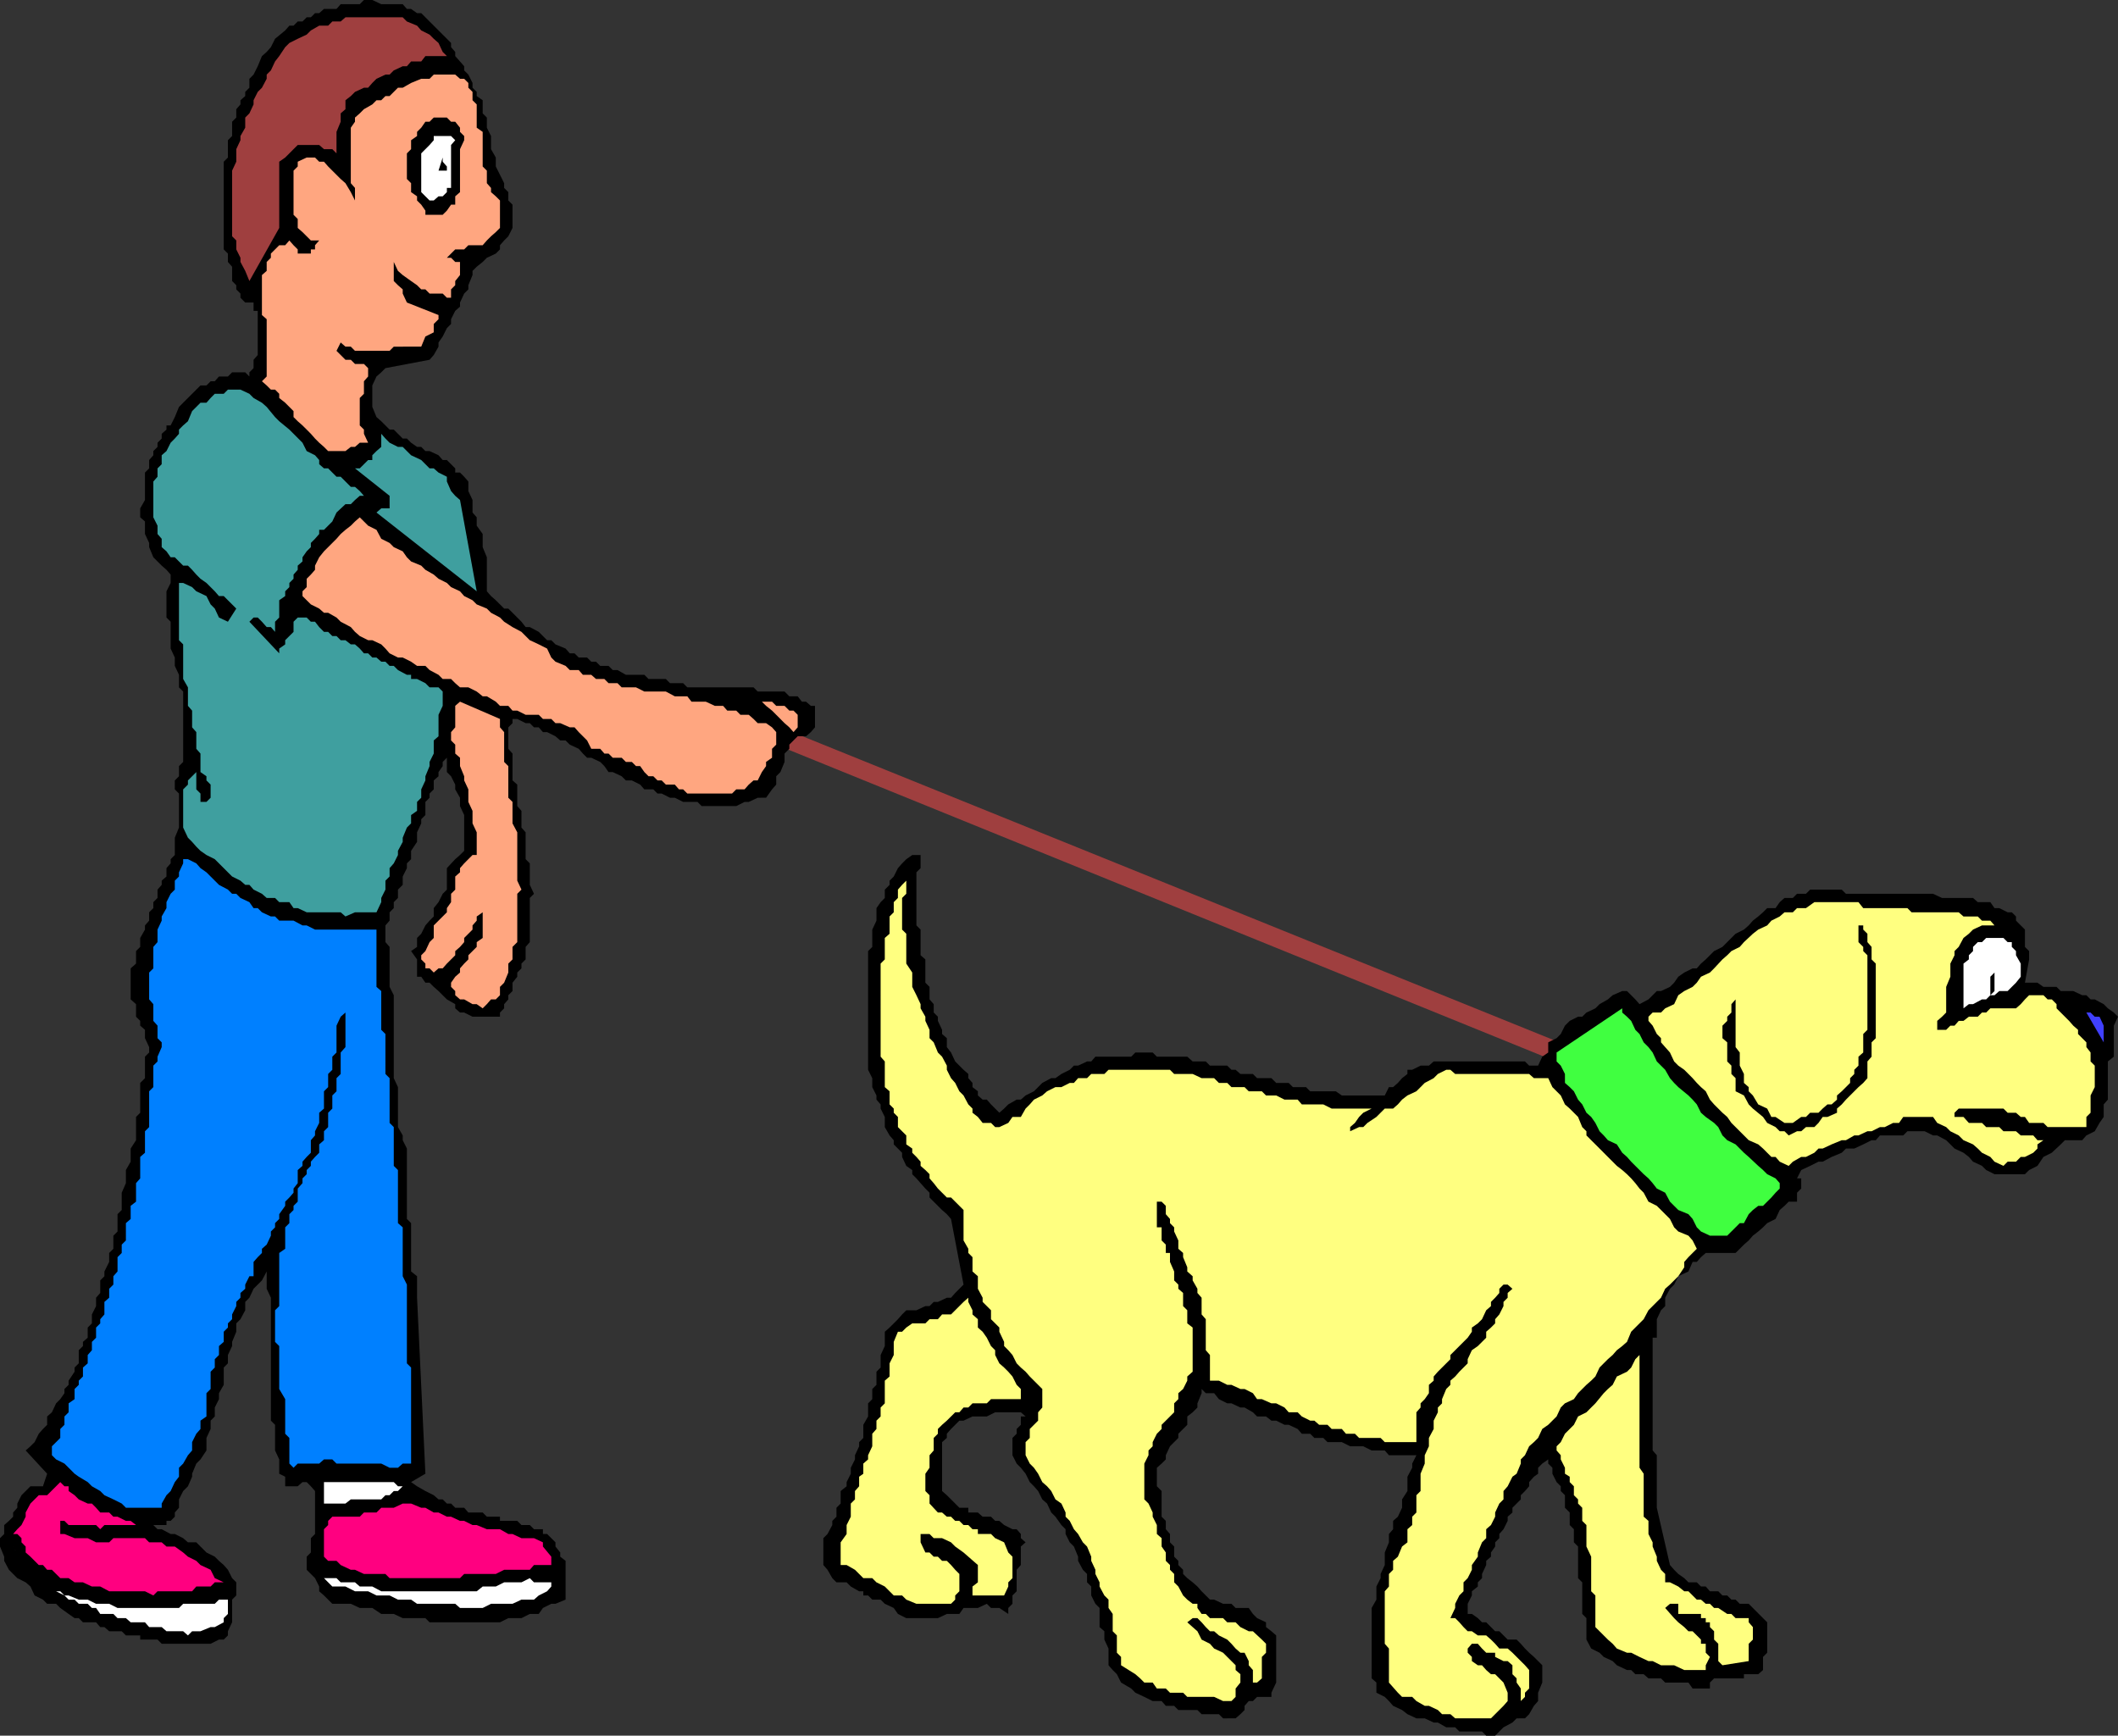 <svg xmlns="http://www.w3.org/2000/svg" width="355" height="290.902"><rect width="100%" height="100%" fill="#333333" stroke="none"/><path fill="#9f3f3f" d="m283.7 187.203 1.402-2.902-163.2-66-.703 2.902 162.5 66"/><path d="M154.3 143.3v2.2l-.698.703v8.899l.699.699v4.3l.8.7v3.902l.7.7v2.097l.699.8v1.403l.7.7v.699l.702 1.5v.699l.797.699v1.5l.703.902.7 1.5 1.398 1.399.8.699v.703l.7.797v.703l.902.7v.699l.797.699h.703l.7.8 1.398 1.399.8-.7.7-.698 1.402-.801h.7l.8-.7 1.399-.699.699-.699.7-.703 1.5-.797h.702l1-.703 1.399-.7.699-.698h.7l1.5-.7h.702l.7-.8h6l.699-.7h2.898l.703.7H199l.902.8h2.2l.699.7h2.898l.703.699h.7l.8.699H210l.7.703h2.402l.8.797H216l.7.703h2.202l.7.7h4.3l1 .699h7.2l.699-1.399h.699l.8-.703.7-.797.902-.703v-.7h.797l1.403-.698h1.398l.8-.7h15.302l.699.7h1.5l.699-1.5 1-.7v-1.699l1.402-.703.7-.7.699-1.398.8-.8 1.399-.7h.7l.702-.699 1.5-.703.7-.7 1.398-.8.8-.7 1.602-.698h.797l.703.699.7.699.699.8 1.5-.8 1.398-1.398h.703l1.5-.7.7-.699.699-1 1-.703 1.398-.7h.703l.7-.8.8-.7 1.399-1.398 1.398-.699 2.203-2.203 1.399-.7.8-.698.7-.801.898-.7.801-.699.7-.699h1.402l.699-1 .8-.703h1.399l.7-.7h1.5l.702-.698h5.297l.703.699H324l1.5.699h5.2l.8.703h2.102l.699 1h.8l1.399.7h.7l.702.699v.699l.797.8.703.7v2.902l.7.7v1.398l-.7 3.902h2.098l1 .7h2.2l.702.699h2.098l1.5.699h.7l.702.699h.7l1.5.8.699.7 1 .703.699.7-.7 1.5v5.199l-1 .8v6.399l-.698.8v2.102l-.7 1-.8 1.399-1.403.699-.699.8h-2.898l-.7.7-1.5 1.402-1.402.7-1 1.5-1.398.699-.7.699h-5.101l-1.399-.7-.703-.699-1.5-.699-.699-.8-.898-.7-1.5-.703-.7-.7-.703-.698-1.5-.801H324l-1.398-.7h-2.903l-.699.7h-3.898l-.7.8h-.703l-1.398.7-1.5.699h-1.399l-.703.703-1.699.7-1.5.8h-.7l-1.398.7-1.5.699-.703 1.398h.703v1.703l-.703.7v1.5h-1.398l-.7.699-.8.699-.7 1.5-1.402.699-.699.703-.8.7-.9.699-.698.8-.801.7-1.399 1.398h-5l-.8.703-.7.797h-.703l-.699 1.602-1.7.8-.698 1.399-.7.699-.8 1.5v1.402l-.7.7-.703 1.5v3.101H277v18.899l.7.8v8.801l2.202 9.598.7.8.699.7 1 .699.699.703h1.402l.7.7h.8l.7.8H288l.7.7h.8l.7.699h.702l.7.699h1.5l.699.699 1.699 1.703.7.7V277l-.7.703v2.2l-.8.699h-2.4v.699h-5l-.698.699v1h-2.903l-.699-1h-3.898l-.7-.7h-2.101l-.801-.698h-1.398l-.7-.7h-.703l-1.699-.8-.7-.7-1.5-.699-.698-.703-1.403-.7-.797-1.5v-3.597l-.703-.703v-5.297l-.699-.703v-5.297l-.7-.703v-2.2l-.698-.698V253.5l-.801-.797v-2.101l-.7-.7v-.8l-.699-.7L260.2 247v-1l-.699-.7v-.698l-1 .699-.7.699v1l-.698.5-.801.902v.7l-.7.8-.699.7v.699l-.703.699-.699.703v.797l-.8.703v.7l-.7 1.398-.7.8v.7l-.698.699v.703l-.7 1v.7l-.8.699v.699l-.7 1.5v.699l-.703.703v.7l-1 .8v.7l-.7 1.397v1.699h.7l1 .703.702.7h.7l1.5 1.5h.699l1.398 1.398h1.5l.703.699.7.8.699.7.8.703 1.399 1.399V282l-.7 1.703v1.399l-.698.8-.801 1.399-.7.699H254.2l-.699.703-1.5.797-1.398 1.402h-1.5l-.7-.699h-3.8l-.7-.703h-1.5l-1.402-.797h-.7l-1.5-.703h-1.398l-1.5-.7-.902-.698-1.5-.7-.7-.8-.698-.7-1.403-.699V282l-.797-.7v-11.8l.797-1.398v-2.2l.703-1.402v-.7l.7-1.5v-2.097l.699-1.703v-1.398l.699-.801v-1.399l.8-.699.7-1.5v-1.402l.902-1.399V247.5l.797-1.5v-.7l.703-1.398h-4.601l-.7-.8h-2.199l-1.402-.7h-2.2l-1.398-.699H222.5l-.7-.703h-1.5l-.698-.7h-1.403l-.699-.8-1.5-.7h-.7l-1.398-.698h-.8l-.903-.7h-1.5l-.699-.699-1.398-.8h-.7l-1.5-.7h-.703l-1.398-.703-.801-1h-1.398l-.7-.7v.7l-.703 1.703v.7l-.797.8-.902.7v1.398l-1.5 1.5V241l-.7.703-.698.7-.7 1.5v.699l-.703.699-.797.699v3.102l.797.8v4.301l.703.7v1.398l.7.8v1.399l.699.703v1.7l.699.699v.699l.8.8v.7l.7.699.902.703.797.7.703.8 1.399 1.399h.699l1.5.699h1.402l.7.699h2.199l.699 1 .7.703 1.5.7v.8l.902.7.8.699V282l-.8 1.703v.7h-2.403l-.699.699h-.7l-.698.8v.7l-.7.699-.8.699H205l-.7-.7h-2.898l-.703-.698H197.5l-.7-.7h-1.398l-.703-.8h-1.5l-1.398-.7-1.5-.699-.7-.703-1.699-1-.703-1.398-.699-.7-.7-.8V276.3l-.698-1.5v-1.399l-.801-.699V269.5l-.7-.7-.699-1.398v-1.5l-.703-.699v-1.402l-.699-.7-.8-1.5v-.699l-.7-1.699-.7-.703-.698-1.398v-.801l-.7-.7-1-1.398-.703-.703-.699-1.5-.8-.7-.7-1.398-.7-.8-.698-.7-.7-1.402-.8-1-.7-.7-.703-1.398V241l.703-.7v-.8l.7-.7v-1.398h.8l-.8-.699H166.8l-1.399.7H163l-1.5.699h-.7l-1.398 1.398-.703.8v.7l-.797.703v8.2l.797.699.703.699.7.699.699.703h1.5v.797h1.601l.797.703h1.403l.699.7h.699l.8.699 1.4.699h.702l.7.8v.7l.8.699-.8.703v3.098l-.7.8v3.602l-.703.7v1.398l-.699.699v1l-1.5-1h-1.398l-.7-.7-1.5.7H161.5l-.7 1h-2.1l-1.5.703h-5.298l-1.402-.703-.7-1-1.5-.7-.698-.698h-1.403l-.699-.7h-.8v-.699h-.7l-1.398-.8-.7-.7H140.2l-.699-.703-.8-1.398-.7-.801v-4.5l.7-.7.8-1.5v-.699l.7-.699v-1.5l.702-.703v-2.098l1-.8v-.7l.7-1.402v-1l.699-1.398v-.7l.699-1.5v-.699l.7-.703v-2.2l.8-1.398v-2.199l.7-.703v-1.7l.702-.698v-2.2l.7-.699v-2.101l.699-1.5v-2.399l.8-.703 1.399-1.398.7-.801.702-.7h1.7l1.5-.699h.699l.699-.699h.7l1.5-.703h.702l.7-.797.699-.703.699-.7-2.098-11-.703-.8-.797-.7-.703-.698-1.398-1.399v-.8l-.7-.7-.8-.902-.7-.801-.699-.7v-.698l-1-.7-.703-1.5v-.699l-.699-.703-.7-.7v-.698l-.698-.801-.801-1.399v-1.699l-.7-1.402v-.7l-.699-.8v-.7l-.703-1.398v-1.5l-.699-1.402v-19.899l.7-.699v-2.902l.702-1.5v-2.098l.7-1 .699-.703v-1.398l.8-.801v-.7l.7-.699.699-1.402.7-.797.702-.703 1-.7h1.399"/><path fill="#ffff80" d="M163 185.8v.7l.902.703.797 1h1.403l.699.7h.699l1.5-.7.7-1h1.402l.8-1.402.7-.7.699-.8 1.398-.7.801-.699 1.402-.699h1l1.399-.703H180l.7-.797h1.5l.702-.703h2.2l.699-.7h10.3l.7.7h3.101l1.5.703h2.098l.8.797h1.4l.702.703h2.2l.699.7h2.199l.7.699h1.702l1.399.699h2.199l.7.8h3.6l1.4.7h6.702l-1.402.699-.7.703-.698 1-.801.7v.699l1.5-.7h.699l.7-.699 1.5-1 1.402-1.402h1.398l.8-.7.7-.8.902-.7 1.5-.699.7-.699.699-.703 1.5-.797L241 180l1.402-.7h.7l.8.7h12.399l.8.703h2.399l.7 1.5.702.7.7.699.699 1.5.8.699.7.699.699.703.7 1.7.702.699v.699l.797.8.703.7.7.699 1.398 1.402 1.5 1.5.902.7.797.699.703.699.7.8.699.903.699.7.8 1.5 1.4.699.702.699 1.5 1.5.7 1.402.699.7 1.699.699.7.8.702 1.399-.703.699-.699.703-.7.797v.902l-1 1.5-1.398 1.399-.8.699-.7 1.5-2.101 2.102-.801 1.5-1.398 1.398-.7.703-.703 1.7-.797.699-.902.699-.7.8-.8.7-.7.699-.698.703-.7 1.5-.703.7-.797.699-.703.699-.699.699-.7 1-1.5.703-.698.7-.7 1.5-.703.699-.699.699-1 .699-.7 1.5-.698.703-.801.7-.7 1.5-.699.699v.699L254.2 247l-.699.5-.8 1.602-.7.8v1.399l-.7.699-.698 1.5v.703l-.7 1.399-.8.699v1.5l-.7.699-.703 1.703v.7l-1 1.398v.8l-.7 1.399-.7.703v1.5l-.698.7-.7 1.398v.699l-.8 1.703h.8l.7.7.699.8.699.7h.7l1 .699h1.402l.8.699.7.699.699.8h1.398l.801.7.7.703.702.7.7.699.699.8V283l-.7.703v.7l-.699.699v.8V283l-.703-1v-.7l-.699-.698v-1.5l-.8-.7h-.7l-1.398-.699V277h-1.5l-.7-.7-.703-.8h-1l-.699.8v.7l.7.703v.7l1 .699h.702l.7.8.8.7h.7L252 282l.7 1.703v1.399l-.7.8-2.098 2.098h-6l-.8-.7h-1.403l-.699-.698-1.5-.7h-.7l-1.398-.8-.703-.7H235l-.7-.699-1.5-1.703v-5.7l-.698-.8v-8.797l.699-.8V263.8l.699-.7v-1.5l.8-.699.7-1.699.902-.703v-2.2l.797-.698v-1.399l.703-.703v-2.898l.7-.7V247l.699-1.7v-1.398l.699-1.5V241l.8-1.5v-1.398l.7-1.399v-.8l.7-.7v-.703l.702-1.7.7-.698v-.7l.8-.699.7-.8.699-.7.699-.703v-.7l.7-1.5 1-.698.702-.7.7-.699v-1l.8-.703.7-.7v-.698l.699-.801.699-1.399v-.699l.7-.703v-.797l.8-.703-.8-.7h-.7l-.7.7v.703l-.698.797-.7.703v.7l-.8.699-.7 1.5-.703.699-1 .699v.703l-.699 1-2.898 2.899v.699L241 229.902l-.7.801v.7l-.8.699v1.398l-.7 1-.698.703v.7l-.7.8v5h-5.3l-.7-.703h-3.601l-.7-.7h-1.5l-.699-.8H223.2l-.699-.7h-1.398l-.801-.698h-.7l-1.402-.7-.699-.699H216l-.7-.8-1.398-.7h-.8l-1.602-.703h-.8l-.7-1-1.398-.7h-.7l-1.5-.698h-.703l-1.398-.7h-1.5v-4.3l-.7-.801v-5.2l-.699-.8V217.5l-.703-.797V216l-.797-1.398v-.7l-.902-.8v-.7l-.7-1.699V210l-.8-.7v-1.398l-.7-1.5v-.699l-.698-.703v-.7l-.7-.8v-1.398l-.703-.7h-.797v4.301h.797v2.2l.703.699V210h.7v1.5l.699 1.602v1.5l.699.699V216l.8.703v2.2l.7.699v2.199l.902.699v7.402l-.902.801v.7l-.7 1.398-.8.699v1l-.7.703v1.5l-1.398 1.399-.703.699v.699l-.797.8-.703 1.403v.7l-.699.699v.8l-.7 1.399v6l.7.699.7 1.5v.703l.702 1.399v1.5l.797.699v1.402l.703 1v1.399l.7.699v.8l.699.7v1.402l.699.7.8 1.5.7.699.902.699h.797v.699l.703 1h.7l.699.703H205l.7.7h1.402l.8.8 1.399.7H210l1.5 1.398.7.699v1.5l-.7.703v3.598l-.8.699h-.7v-2.098l-.7-.8v-.7l-.698-1.402h-.7l-.8-.7-.7-.8-.703-.7-1.398-.698-.801-.7h-.7l-.698-.699-.7-.8-.703-.7h-.797l-.902.7.902.8.797.7.703 1.398 1.399.699.699.8 1.5.7.7.703.702.7.7.699v.8l.8.7V282l-.8 1v1.402l-.7.7H205l-1.5-.7H199l-.7-.699h-2.198l-.7-.703h-1.5l-.703-1h-1.398l-.7-.7-.8-.698-2.399-1.5v-1.399L187.2 277v-2.898l-.699-.7V270.5l-.7-1v-1.398l-.698-.7-.801-1.5v-.699l-.7-1.402v-.7l-.699-1.5v-.699l-.703-1.699-.699-.703-.8-1.398-.7-.801-.7-1.399-.698-.699v-.703l-.7-1.5-1-.7-.703-1.398-.699-.8-.8-.7L174 247l-.7-1-.698-.7-.7-1.398v-2.199l.7-.703v-1.5l1.398-1.398v-1.399l.7-.8V232.8l-2.098-2.098-.7-.8-.8-.7-.7-.703-.703-1.398-.699-.801-.7-.7v-.699l-.8-1.699v-.703l-1.398-1.398v-1.5l-.7-.7-.703-.699v-.703l-.797-1.5v-2.098l-.902-.8v-2.399l-.7-.703v-.7l-.8-1.398V202.8l-2.098-2.098h-.703l-.797-.8-.703-.7-.699-.902-.7-.801v-.7l-.698-.698-.801-.7v-.699l-.7-.8-.699-.7v-.703l-1-.7v-1.5l-.703-.698-.699-.7v-1.699l-.7-.703v-.7l-.698-.698v-2.2l-.801-.699v-4.3l-.7-.801V161.5l.7-.7v-3.597l.8-.703v-2.898l.7-.7v-1.699l.699-.703v-1.398l.7-.801.702-.7v2.2l-.703.699v5.3l.703.7v5l1 1.5v2.402l.7 1.399.699 1.5V169l.8 1.402v.7l.7 1.5V174l.699.703.7 1.7.702.699.797 1.5v.699l.703 1.402.7.797.699 1.402.699.7.8 1.5.7.699m171.3-30.699h-2.1l-1.5.699-.7.699-.898.703-.801 1.5-.7.7v.699l-.699 1.398v2.203l-.703 1.7v4.3l-.699.7-.8.699v1.5h1.5l.702-.7h.7l.699-.8h.8l.899-.7h1.5l.7-.699h.702l.7-.703h4.3l.797-.7.703-.8.7-.7h2.398l.7.7h.702l.797.8v.7l2.102 2.102.699.8.8.7v.699l.7.699.7.703v.797l.702.902v1.5l.7.7v3.601l-.7 1.399v2.898l-.703.703v1.7h-6.5l-.699-.7h-2.398l-.7-1h-.703l-.797-.703H336.5l-.7-.7h-7.5l-.698.7v.703h1.5l.898 1h2.2l.702.7h2.2l.699.699h2.101l.797.699h2.102l.699.8h1l-1 .7v.699l-.7.703-1.398.7h-.703l-.797.8H336.5l-.7.7-1.5-.7-.698-.8-1.403-.7-.699-.703-.8-.7-1.598-.698-.801-.801-1.399-.7-.703-.699-1.5-.699-.699-1h-5l-.7 1h-1l-1.398.7h-.8l-1.403.699H313l-1.5.699h-.7l-1.398.8h-.703l-1.699.7-1.5.699h-.7l-.698.703-1.403.7h-.797l-1.402.8-.7.7-1.5-.7-.698-.8h-.7l-.703-.7-.699-.703-.8-.7-1.598-.698-2.2-2.2-.703-.699-.699-1-.8-.703-1.4-1.398-.698-.801-.7-1.399-.8-.699-.7-.703-.703-.797L283 180l-.7-.7-1-.698-.698-.7-.7-1.5-.8-.902-.7-.797V174l-.703-.7-.699-1.398-.7-.8v-.7l.7-.699h1.402l.7-.703 1.5-.7.699-1.5 1-.698 1.398-.7.703-.699.7-1 1.5-.703.699-.7 1.398-1.5.801-.698.7-.7 1.402-.699.699-.8 1.5-1.403.898-.7 1.5-.698.703-.801 1.399-.7.8-.699h1.399l.7-.699h1.5l1.402-1h7.398l.8 1h7.4l.702.7h7.899l.8.699h2.399l.7.699h1.402l.699.8"/><path d="m313 180.703-.7.797-.8.703-2.098 2.098-.703.8-.797.7v.699l-1.601.703h-.801l-.7 1-.698.7h-1.403l-.797.699h-.703l-1.398.699-.7-.7h-.8l-.7-.699-1.402-.699-.699-1-1.7-1.402-.698-.7-.801-1.5-1.399-.699v-2.199L290.2 180v-1.398l-.699-.7v-3.199l-.8-.703v-2.098l.8-.8v-.7l.7-.699v-1.402l.702-.801v8l.7.902v2.2L292.3 180v1.5l.8.703v.7l.7.699.898 1.5 1.5.699.703 1.402h.7l1.5 1h1.398l1.402-1h.797l.703-.703h1.399l.699-.7.8-.698h.7l.902-.801v-.7l.797-.699.703-.699.7-.703v-.797l.699-.703v-.7l.699-.698v-1.5l.8-.7v-3.101l.7-.7v-12.5l-.7-.699v-.699l-.8-.8v-2.801h.8v.699l.7.699v1.402l.7.801v2.098l.702.699V174l-.703.703v2.399l-.699.8v2.801"/><path fill="#fff" d="M337.902 159.402v.7l.797 1.398v2.203l-.797 1-.703.7-.699.699h-1.398l-.801.699h-.7l-.699.699h-.703l-1.5.8H330l-.898.7v-7.5l.898-.7v-.698l.7-.7v-.699l.8-.8h.7l.702-.7h2.899l.699.7h.7v.8l.702.7"/><path d="M334.3 163.703v2.399l-.698.699v-3.098l.699-.703v.703"/><path fill="#40ff40" d="M298.3 198.3v.903l-.698.7-.7.8-.703.7-.699.699h-.8l-.9.699-.698.699-.801 1.5h-.7l-.699.703-.703.7-.699.699h-2.898l-1.5-.7-.7-.699-.703-1.402-.699-.801-1.7-.7-1.398-1.398-.8-1.5-1.403-.699-.699-.902-.7-.801-.8-.7-2.098-2.097-.703-.8-.797-.7-.902-1.402-1.5-.7-.7-.8-.698-.7-.7-1.398-.703-1-.797-.703-.703-1.398-.699-.801-.7-1.399-.698-.699-.801-.703V180l-.7-1.398-.699-.7v-1.5l11-7.402v.703l.797.7.703.699.7 1.5.699.699.699 1.402.8.797.7.902.7 1.5.702.7.7.699.8 1.402.7.797.699.703 1.699 1.399.7.699.702.8.7 1.399.8.703 1.399 1 .699.7.7 1.398.8.8 1.402.7.7.699.699.703.8.7 1.598 1.5.801.699.7.699 1.402.699.699.8"/><path fill="#4040ff" d="M352.602 171.902v2.801l-2.903-5h.703l.7.7h.8l.7 1.5"/><path fill="#ffff80" d="M171.102 232.8v1.7h-5l-.7.703H163l-.7.7h-.8l-.7.8h-.698l-.7.7-.703.699-.797.699-.703.699v.8l-.699.7v2.102l-.7.8V246l-.698 1v2.902l.699.7V252l1.398 1.5h.703l.797.703h.703l.7.7h.699l.699.699h.8l.7.699h.902v.8h2.2l.699.7 1.5.699.699 1.703.7.7v3.597l-.7.703v.7l-.7 1.5H163v-1.5l.902-.7v-2.902l-2.402-2.098-1.398-1-.7-.703-1.5-.7H156.5l-.7-.698h-1.5v1.398l.802 1.703h.699l.699.7h.7l.702.699h.797l.703.699.7.8.699.7v2.902l-.7.7v.699l-.699.699h-5.8l-1.7-.7-.703-.699h-1.398l-1.5-1.5-1.399-.699-.703-.703h-1.5l-1.398-1.398-1.399-.801h-1V258.5l1-1.398v-1.5l.7-1.399V252l.699-.7v-1.398l.699-.8V247.5l.7-.5v-1.7l.8-.698v-.7l.7-1.5v-2.101l.702-.801v-1.398l.7-.7v-1.5l.699-.699v-3.8l.8-.7V228.5l.7-1.398v-2.2l.699-1.699h.7l.702-.703 1-.7h2.2l.699-.698h1.398l.703-.801h1.5l2.098-2.098.8-.703v.703l.7 1.399v.699l.902.8v1.399l.797.703.703 1 .7 1.399.699.699v.8l.699 1.399.8.703.7.7.7.8.702 1.399.7.699m108 32.402h.8l1.399.7 1 .8H283l.7.7.702.699h.7l.8.699h.7l.699.699H288l1.5 1h.7l.702.703h2.2v.7l.699.8v2.098l-.7.699v2.902l-4.402.7-.699-.7V275.5l-.7-.7v-1.398l-.698-.699v-.8h-.7v-.7h-.8v-.703H281.3v-1.7h-1.399l-.8.7 1.5 1.703.699.7 1 .8.699.7h.7l.702.699.7.699v.699h.8v1.5l.7.703-.7 1.399v.8H282.3l-1.7-.8h-2.199l-1.402-.7h-.7l-1.5-.699-1.398-.703h-.703l-1.699-.7-.7-.8-.8-.7-2.098-2.097v-5.3l-.703-.7v-5.8l-.797-1.7v-3.601l-.703-.7v-2.199L264.5 252v-.7l-.7-.698v-1.5l-.698-.7v-.902l-.801-.5v-1l-.7-1.398v-.7l-.699-.8v-.7l.7-.699.699-1.402 1.5-1.5.699-1.399 1.402-.699.797-.8.703-.7 1.399-1.703.699-.7.8-.698.7-1.399 1.7-.8.702-.7.7-1.402.699-.7V246l.699 1v7.203l.8.7v2.199l.7 1.398v.703l.7 1.7v.699l.702 1.5.7.699v1.402"/><path d="m83.102 27.902.699 1.399.699 1.402v.797l.7.703v1.399l.702.699v3.902l-.703 1.399-.699.699-.7.8v.7l-.698.699-1.5.703-.7.7-1 .8-.703.7v.699L78.5 47.8v.699l-.7.703-.698 1.5v.7l-.801.699-.7 1.398v.8l-.699.7-.703 1.402-.699 1v.7l-.8 1.398-.7.8-7.398 1.403-.7.7-.8.699-.7 1.5v3.601l.7 1.7.8.699L65.301 72H66l.7.703.8.797h.7l.702.703 1 .7h.7l.699.699H72l1.5.699.7.8h.702l1.399 1.399v.703h.8l.7.7.699.8v1.598l.7 1.5v2.101l.702.801v1.399l1 1.398v2.203l.7 1.7v5.699l.699.8.8.7L84.5 102h.7l2.202 2.203.7.899h.699l1.5.8 1.398 1.399h.703l.7.699 1.699.703.699.797h.8l.7.703h1.402l.7.7h.8l.7.699H102l.7.699h.8l1.402.8H108l.7.7h2.902l.699.699h2.199l.7.703h11.1l.7.7h4.5l.8.8h1.4l.702.899h.7l.8.699h.7v3.601l-.7.801-.8.7h-1.403l-1.398 1.398v.699l-.801.8v1.403l-.7 1.7-.698.699v1.398l-.7.8-1 1.403H127l-1.5.7h-.7l-1.398.699h-5.8l-.7-.7H114.5l-1.398-.699h-.801l-1.399-.703h-.703l-.699-.7H108l-.7-.8-1.398-.7h-1l-.703-.698-1.5-.7H102l-.7-1-.698-.699-1.5-.703h-.7l-.703-.7-.699-.8-1.5-.7-.7-.698h-.898l-.8-.7-1.403-.699H91l-.7-.8h-.8l-.7-.7h-.698l-1.403-.703h-.797v.703l-.703.7v3.597l.703.8v4.5l.797.7v3.602l.703.8v2.801l.7.797v4.5l.699.703v3.598l.699 1.5-.7.699v7.402l-.698.801v2.098l-.7.699v.8l-.703.7v.703l-.797 1v1.399l-.703.699v.699l-.699.8v.7l-.7.703v.7h-4.6l-1.4-.7h-.698L76.3 169v-.7l-1.399-.8-.703-.7-.699-.698-.8-.7-.7-.699h-.7l-.698-1h-.7v-2.902l-1-1.399 1-.699v-1.5l.7-.703.699-1.398.699-.801.7-.7v-1.398l.8-1 .7-1.402.702-.7V145.5L76.3 144l.8-.7.7-.698v-6l-.7-1.5v-1.399l-.8-1.402v-.801l-.7-1.398-.699-.7V127l-.703.703v.7l-.699 1v.699l-.8.699v1.5L72 133v.703l-.7.7v2.199l-.698.699V138l-.7 1.5v1.602l-1 1.5V144l-.703.703v.797l-.699 1.402v1.399l-.8.8v1.399l-.7.703v1l-.7.7v1.398l-.698.8v2.801l.699.801v6.7L66 166.8v13.902l.7 1.5v6.7l.8 1.398v.8l.7 1.399v11.8l.702.7v8.102l1 .8v3.598l1.399 29.5-2.399 1.402 1 .7 1.399.8 1.398.7.801.699h.7l.702.699h.7l.699.703h1.5l.699.797h2.402l.7.703H83.8v.7h2.898l.703.699H88.8l.699.699H91v.8h.7l.702.7.7.699v.703l.8 1v.7l.899.699v6.5l-1.7.699h-.699l-1.402.7-.7 1h-1.5l-1.398.703H85.2l-1.398.7H72l-.7-.7h-3.8L66 270.5h-2.098l-1.5-1h-2.101l-1.5-.7h-3.102l-1.398-1.398-.801-.699v-.8l-.7-1.403-1.398-1.398v-2.2l.7-.699v-2.402l.699-.7v-7.199l-.7-.8-.699-.7H50.7l-.797.7h-2.101V247.5l-1-.5v-2.398l-.7-1.5V238.8l-.699-.7v-20.6L44.7 216v-2.898l-.797 1.5-.703.699-.699.699-.7 1.5-.698.703v1.399l-.801 1.5-.7.699v1.402l-.699 1.7v.699l-.703 1.5v1.398l-.699.703v2.899l-.8 1.398v1l-.7 1.402v1.5l-.7.7v1.398l-.698 1.5v2.102l-1 1.5-.7.699L32.2 247v.5l-.699 1.602-.8.8-.7 1.399v1.402l-.7.797v.703l-.698.7h-.7v.699H25.7l.703.699h.7l1.5.8h.699l1.398.7.801.699h1.402l.7.703 1 1 1.398.7.7.699.8.699.7.8.702 1.399.7.703v2.2l-.7.699v3.8l-.703 1.5v.7l-.699.699h-.8l-1.4.699h-8.198l-.7-.7H23.5v-.698h-2.398l-.7-.7h-2.101l-.801-.699h-.7l-.698-.8h-2.2l-.703-.7H12.5l-1-.703-1.398-1-.7-.7h-1.5l-.703-.698-1.398-.7-.7-1.5-.8-.699-1.399-.703-.703-.7-.699-.698-.8-1.5v-.7l-.7-1.699v-1.402l.7-.7v-1.5l.8-.699.7-.699v-.703l.702-.797V252l.7-1.398 1.5-1.5h2.097L7.902 247l-3.601-3.898.8-.7.7-.699.699-1.402.7-.801.702-.7v-1.398l.797-.699.703-1.5.7-.703.699-1v-.7l.699-.698v-.7l1-1.5v-.699l.7-.703v-2.2l.702-.698v-.7l.797-.699V222.5l.703-.7v-1.5l.7-1.398V217.5l.699-.797v-2.101l.699-.7v-.8l.8-1.602V210l.7-.7v-2.198l.7-.7V203.5l.702-.7v-2.898l.7-1.601v-2.2l.8-1.398V192.5l.899-1.398v-3.899l.699-.703v-5l.8-.797v-3.601l.7-.7v-.902l-.7-1.5v-1.398l-.8-.7v-.8l-.7-.7v-2.101l-.898-.801v-5.2l.899-.8v-2.098l.699-.699v-1.5l.8-1.402v-.7l.7-.8v-1.399l.7-.699v-1l.702-.703v-1.398l.7-.801v-.7l.8-.699V145.5l.7-.797V144l.699-.7v-2.898l.699-1.699V133l-.7-.7v-1.5l.7-.698v-1.7l.7-.699v-11.8l-.7-.7v-2.101l-.7-1.5v-1.399l-.698-1.5v-4.5l-.7-.703v-4.398l.7-1.399v-1.402l-.7-.801-.8-.7-.7-.698-.703-.7L25 91.703V91l-.7-1.5v-2.098l-.8-.699v-1.5l.8-1.402v-4.598l.7-.703v-1.398l.7-.801v-.7l.702-.699v-.699l.7-.703v-.797l.8-.703v-.7h.7l.699-1.398.699-1.699.7-.703 1.5-1.5.702-.7.7-.698h1l.699-.7H36l.7-.8h1.5l.702-.7h2.2l.699.7v-.7l.699-.699v-1.402l.7-.801v-7.398h-.7v-1.399h-1.398l-.801-.8v-.7l-.7-.703v-.7l-.699-.698v-2.399l-.703-.8V42.5l-.699-.7V27.103l.7-.7V23.5l.702-.7v-2.398l.7-.699v-1.402l.699-.801v-.7l.8-.698v-.7l.7-.699v-1.5l.699-.703.7-1.398.702-1.7.797-.699.703-.8.7-1.403L47.8 5.102l.7-.802h.7l.702-.7h.797l.703-.699h.7l.699-.699h.699l.8-.703h2.102l.7-.797H60.3L61 0h1.402l1.5.703H67.5l.7.797h.702l1 .703h.7l3.597 3.598.703.699.7.703v.7l.699.8v.7l.8.898.7.8v.7l.699.699.7 1.402v.801l.702.7v.699l1 .699V19l.7.703v1.7L82.3 22.8V25l.8 1.402v1.5"/><path fill="#9f3f3f" d="M74.902 9.402h-3.601l-.7.899h-1.699l-.703.8H67.5l-1.5.7-.7.699h-.698l-1.5.703-.7.7-.703.8H61l-1.5.7-.7.699-.898.699v1.5l-.8.699v1.402l-.7 1.7v3.601L55.7 25h-1.398l-.801-.7h-3.598l-.703.7-.699.703-.7.7-1 .699v11.101l-5 8.899-.698-1.7-.801-1.5v-.699l-.7-1.402v-1.5l-.699-.7v-11l.7-1.5V25l.699-1.5v-.7l.8-1.398v-1.699l.7-.703.699-1.5v-.7l.7-1.398.702-.699.797-1.5V12.5l.703-.7.7-1.5.699-.898 1-1.5.699-.699 1.402-.703 1.5-.7.7-.698L53.5 4.3H55l.7-.7h1.402l.8-.699H67.5l.7.7 1.702.699.7.8L72 5.8l.7.699.8.703.7 1.5.702.7"/><path fill="#ffa680" d="M79.902 20.402v1l1 .7v5.8l.7.7v2.101l.699.797v.703l.8.7.7.699v4.601l-.7.7-.8.699-.7.699-.699.8H78.5l-.7.7h-1.5l-.698.699-.7.703h.7l.699.7h.8v2.199l-.8 1v.699l-.7.699v1.402h-.699l-.703-.699H72l-.7-.703h-.698l-.7-.7-1-.698-1.402-1-.8-.7-.7-1.5v3.2l.7.699.8.699v.703l.7 1.5 5.3 2.098v.699l-.8.8v1.403l-1.4.7-.698 1.699H66l-.7.699h-5.8l-.7-.7h-.898l-.8-.699-.7 1.399 1.5 1.5h.899L59.5 61H61l.7.703v1.399l-.7.8V66l-.7.703v4.598L61 72v.703l.7 1.5h-1.4l-.8.7h-.7l-.898.699H55l-.7-.7-.8-.699-.7-.703-.698-.797-.7-.703-.703-.7-.797-.698-.703-.7v-1l-.699-.699-.7-.703-1-.797V66l-.698-.7h-.7l-.703-.698-.797-.7.797-.8V53.5l-.797-.7v-6.698l.797-.7v-1.5l.703-.699V42.5l1.399-1.398h1l.699-.801.7.8.702.7v.699h2.2v-.7h.699v-.698l.699-.801h-1.398l-.7-.7-.703-.699-.797-.699v-1.5L49.2 36v-7.398l.703-.7v-.8l1.5-.7h1.399l.699.7h.8l.7.8.7.7 1.4 1.398.8.703.899 1.5.699 1.399V31.5l-.7-.797v-9.3l.7-1v-.7l.8-.703.7-.7 1.402-.8.7-.7h.8l.7-.698h.699l1.398-1.399h.801l1.402-.8 1.7-.7H72l.7-.703h3.6l.802.703h.699l.699.7v.8l.7.7V16.8l.702.699v2.902"/><path d="M77.8 22.8v.7l-.698 1.5v7.203l-.801.7V34.3h-.7l-.699 1-.702.7h-2.898v-.7l-.7-1-.699-.698v-.7l-1-.699v-1.5L68.2 30v-4.297l.703-.703v-1.5l1-.7v-.698l.7-.7.699-1H72l.7-.699h2.202l.7.7h.699l.8 1v.699l.7.699"/><path fill="#fff" d="m76.3 23.5-.698.8v7.2h-.7v.703l-.703.7H73.5l-.8.699H72l-1.398-1.399v-6.5L71.3 25l.699-.7.7-.8v-.7h2.902l.699.7"/><path d="M74.902 28.602H73.5l.7-2.2v.7l.702.8v.7"/><path fill="#3f9f9f" d="M61 83.102h-.7l-.8.699-.7.699h-.898l-1.5 1.402-.703 1.5-1.398 1.399H53.5v.699l-.7.8-.698.7v.703l-.7.7-.703 1v.699l-.797.699v.699l-.703.8v.7l-.699.703v.7l-.7.699v.8l-1 .7v2.898l-.698.703v1.7l-.7-.801H44.7l-.797-.899-.703-.703h-.7l-.7.703 5 5.297v-.797l1-.703v-.7l1.4-1.398v-1.699l.702-.703h1.5l.7.703h.699l.699.899.8.8h.7l.7.7h.702l.7.699h.8l.899.699h.699l.8.703.7.797h.7l.702.703h.7l.8.7h.7l.699.699H66l.7.699 1.5.8h.702v.7h1l1.399.699.699.703h1.5l.7.7v2.398l-.7 1.5v3.601l-.8.7v2.199l-.7 1.402v.7l-.7 1.699v.699l-.698 1.5v1.402l-.7.7v1.5l-1 .699V138l-.703.703-.699 1.7v.699l-.8 1.5v.699l-.7 1.402-.7.797v1.402l-.698.7v1.5l-.7 1.398v.703l-.8 1.7H59.5l-1.598.699-.8-.7h-5.7l-1.5-.699H49.2l-.699-1h-1.7l-.698-.703H44.7l-.797-.7-1.402-.698-.7-.801h-.698l-.801-.7-1.399-.699-.703-.699-.699-.703-.8-.797L36 144l-1.398-.7-1-.698-.7-.7-.703-.8-.699-.7-.8-1.699v-6.402l.8-.801v-.7l1.402-1.398v2.899l.7.699v1.402h1l.699-.699V131.5l-.7-.7v-.698l-1-.7v-3.101l-.699-.801v-2.797l-.703-.8v-2.801l-.699-.801v-3.098l-.8-1.402V108l-.7-.7v-9.597h.7l1.5.7.702.699 1.7.8.699 1.399L36 102l.7 1.5 1.5.703L39.601 102l-.7-.7-.703-.698-.699-.7h-.8l-.7-.8-1.398-1.399-1-.703-.7-.7-.703-.8-.699-.7h-.8l-1.4-1.398h-.698l-.7-1-.8-.699v-1.402l-.7-.801v-1.398l-.703-1.399v-6l.703-.8V78.5l.7-.7v-1.5l.8-.698.7-1.399.699-.703.699-.797V72l.7-.7.8-.698.7-1.7.702-.699.7-.703h1l.699-.797L36 66h1.5l.7-.7h2.1l1.5.7.7.703 1.402.797.797.703 1.403 1.7.699.699L48.5 72l.7.703 1.5 1.5.702 1.399 1.399.699.699.8v.7l.8.699h.7l.7.703.702.7h.7l1.699 1.699h.699l.8.699.7.8m16.102.699 2.8 15.302-16.8-13.2.8-.699h1.399v-2.101L59.5 78.5h.8l1.4-1.398h.702V76.3l.7-.7.8-.699v-2.199l.7.797.699.703 1.398.7h.801l.7.699.702.699 1.7.8L72 78.5h.7l.8.703 1.402.7v.8l.7 1.598.699.8.8.7"/><path fill="#ffa680" d="m94.8 111.602.7.699H97l.7.8h1.402l.8.7h1.399l.699.699h1.5l.7.703h2.402l1.398.7h3.602l1.5.8h2.097l.703.899h2.399l1.5.699h1.398l.703.8h1.5l.7.7h1.398l.8.699.7.703h1.402l1 .7.7.8v2.098l-.7.699v1.5l-1 .703v.7l-.703 1L127 130.8h-.7l-.8.699-.7.8h-1.398l-.703.7h-7.5l-.699-.7h-.7l-.698-.8h-1.5l-.7-.7h-.703l-.699-.698h-.8l-.7-.7-.7-1h-.698l-.7-.699h-1L104.2 127h-1.5l-.699-.7h-.7l-.698-.8h-1.5l-.7-1.398-.703-.7-.699-.699-.7-.8h-.8l-1.598-.7h-.8l-.7-.703H91l-.7-.7h-2.198l-1.403-.698h-.797l-.703-.801h-1.398l-.7-.7-1.5-.898h-.699l-1-.8-1.402-.7h-1.398l-.801-.703-.7-.7H74.2l-.699-.698-1.5-.801-.7-.7h-1.398l-1-.699-1.402-.699h-.8l-1.4-.703-.698-.797-.7-.703-1.5-.7H61.7l-1.398-.698-.801-.7-.7-.8-1.698-.899-.7-.703-1.402-.797h-.7l-.8-.703-1.398-.7-.7-.698-.703-.7v-.8l.703-.7V97l.7-.7.699-.8v-.7l.699-1.398.8-1 .7-.699.7-.703.702-.7.7-.8.8-.7.899-.698.699-.7.8-.699 1.4 1.399 1.402.699.8 1.5 1.399.699.699.703 1.5.7.7 1 .702.699 1.7.699.699.699 1.398.8.801.7 1.402.703.7.7 1.5.699.699.8 1.398.7.703.699 1.7.699.699.703 1.5.797.699.703 1.402.899 1.5.8 1.399 1.399 1.5.699 1.398.703.703 1.5.7.7 1.699.699M83.8 120.5v1.402l.7.801v5l.7.7v5.3l.702.7V138l.797 1.5v8.102l.703 1.5-.703.699v8.101l-.797.801v2.098l-.703.699v1.5l-.699 1.703-.7.7v1.398l-.698.699H82.3l-.7.8-.699.7-1-.7H79.2l-1.398-.8h-.7l-.8-.7v-.698l-.7-.7v-.699l.7-1 .8-.703v-.7l.7-.8.699-.7v-.698l.7-.7.702-.699v-.8l1-.7v-4.3l-1 .699v.699l-.703.8v.7l-.699.699-.7.703v.7l-.698.8-.801.7v.699l-1.399 1.398-.703.8h-.7l-.8.7-.7-.7h-.7v-.8l-.698-.7v-.698l.699-.7.699-1.5.7-.699v-2.101l1.5-1.5.702-.7v-.699l.7-1v-1.402l.699-.7v-2.199l.8-.699v-.703l.7-.797.699-.703.7-.7h.702v-3.8L79.2 138v-2.098l-.699-1.5v-2.101l-.7-1.5v-.7l-.698-1.699V127l-.801-.7v-1.5l-.7-.698v-1.399l.7-.8V118.3l.8-.7 6.7 2.899m49.898-.699v2.102l-.7.801-.7-.8-.8-.7-.7-.703-1.398-1.398-1-.801-.703-.7h-1.398 3.101l.7.7h1.398l.8.8h.7l.7.7"/><path fill="#0080ff" d="M63.102 155.8v9.602l.8.7v6.5l.7.699V180l.699.703v7.5l.699.7v6.5l.7.699V205l.8.703v8.2l.7 1.398V228.5l.702.703v16.098H67.5l-.8.699h-1.4l-1.398-.7h-7.5l-.703-.698h-1.398l-.801.699h-3.598L49.2 246l-.699-.7V241l-.7-.7v-5.8l-1-1.7v-7.198l-.698-.7v-5.3l.699-.7V210l1-.7v-3.597L48.5 205v-1.5l.7-.7v-.698l.702-.7v-2.199l.797-.902v-.801l.703-.7v-.698l.7-.7v-.699l.699-.8.699-.7v-1.402l.8-.7v-1.5l.7-.699V186.5l.7-.7v-2.198l.702-.7v-2.199l.7-.703v-3.598l.8-.902v-5.797l-.8.7-.7 1.5v4.5l-.703.699v2.199L55 180v2.203l-.7.7v2.898l-.8.699v1.703l-.7 1.399v.699l-.698.8v2.102l-.7.7-.703.8v.7l-.797.699v2.199l-.703.902v.7l-.699.8-.7.7v.699l-1 1.398v.8l-.698.7v.703l-.7.7v.699l-.703 1.5-.797.699V210l-.703.703-.699.797v2.402h-.7l-.698 1.399V216l-.801.703v.797l-.7.703v.7l-.699 1.398v.8l-.703.7v.699l-.699.703v1.7l-.8.699v1.5l-.7.699v1.402l-.7.7v2.898l-.698.699v3.902l-1 .7v1.398l-.7.8-.703 1.403v1.399l-.699.8-.8 1.399-.7.699v1.5l-.7.902-.698 1.5-.7.7-.8 1.398v.703h-6l-.7-.703-1.402-.7-1.5-.698-.7-.7-1.398-.8-.703-.7-1.5-.902-.699-.5-1.7-1.7-1.398-.698-.703-.7v-1.5l.703-.699.7-.703v-1.5l.699-.7v-1.398l.699-.699v-1.5l1-.703v-1.7l.7-.698v-.7l.702-.699v-1.5l.797-.703v-1.398l.703-.801v-1.399l.7-.699V222.5l.699-.7v-.698l.699-.801v-2.098l.8-.703V216l.7-.7v-1.398l.7-.8v-2.399l.702-.703v-1.398l.7-.7V205l.8-.7v-2.198l.899-.7v-3.101l.699-.801v-3.598l.8-.699v-3.601l.7-.7v-6l.7-.699v-3.601l.702-.7v-.8l.7-1.602v-.797l-.7-.703v-2.098l-.703-.8V168.3l-.699-.8V163l.7-.7v-3.597l.702-.8V155.8l.7-1.5v-.7l.8-1.398v-1l.7-1.402.699-.7v-1.5l.699-.699v-.699l.7-1.5V144h.8l1.402.703.7.797 1 .703 2.097 2.098 1.5.8.703.7h.7l.699.699 1.5.703.699 1h.7l.702.7 1.5.699h.7l.699.699h2.398l1.5.8h.703l1.399.7h10.3"/><path fill="#ff0080" d="M22.8 255.602h-5.3l-.7.699-.698-.7H11.5l-.7-.699h-.698v2.2h.699l1.699.699h2.2l1.402.699H18.3l.699-.7h5.3l.7.7h2.102l.8.703H29.3l1.398 1 .801.7 1.402.699.7.699 1.699.8.7 1.399 1.5.703H36l-.7.7h-2.398l-.703.8h-5.797l-.703.7-1.398-.7h-6l-1.5-.8h-1.399l-1.5-.7H12.5l-1-.703h-1.398l-.7-.7-.703-.698h-.797L7.2 262.3h-.7l-1.398-1.399-.801-.699v-1l-.7-.703v-.7l-.699-.698H2.2l.703-.801.7-.7.699-1.398v-.703l.8-1.5 1.399-1.398h1.402l2.2-2.2.699.7h.699v.8l1 .7.7.699 1.5.699h.702l.7.703.699.797h1.5l.699.703h.7l1.402.7h.8l.899.699"/><path fill="#fff" d="m67.5 249.102-.8.8H66l-.7.7h-.698l-.7.699h-5.101l-.899.699h-3.601v-3.598H66l.7.7h.8"/><path fill="#ff0080" d="M91 258.5v.703l1.402 1.7v1.398H89.5l-.7.8h-4.3l-1.398.7H77.8l-.7.699H65.3l-.7-.7H61l-1.5-.698h-.7l-1.698-.801-.7-.7H55l-.7-.699v-4.601l.7-.7v-.699l.7-.699h4.6l.7-.703h2.102l.8-.797H66l1.5-.703h1.402l1.7.703h.699l1.398.797h.801l1.402.703h.7l1.5.7h.699l1.398.699h.703l1.7.699H83.8l1.398.8h.703l1.5.7H89.5l1.5.699"/><path fill="#fff" d="m2.2 259.203 1.402 2.399-1.403-2.399M88.8 264.5l.7.703h2.902v.7l-.703.8-1.398.7-.801.699h-2.098l-1.5.699h-3.601l-1.399.699h-3.8l-.801-.7h-6.399l-1-.698H66.7l-1.398-.7h-2.2l-1.402-.699h-2.2l-1.598-.8H55.7l-1.398-1.403h2.101l.7.703H59.5l.8.7h2.102l1.5.8h16l1-.8h2.2l1.398-.7h2.902l1.399-.703M38.2 268.102v2.398l-.7.703v.7l-1.5.8h-.7l-1.698.7h-1.403l-.699.699-.8-.7h-2.798l-.8-.699H25l-.7-.8h-2.398l-.8-.7h-1.403L19 270.5h-2.2l-.698-1h-.7l-.703-.7h-1.5l-.699-.698h-1l-.7-.7-1.398-.699-1.5-.8 1.5.8h.7l.699.7h.699l1.7.699h1.5l1.402.699H18.3l1.398.699H30l.7-.7H36l.7-.698h1.5"/></svg>
